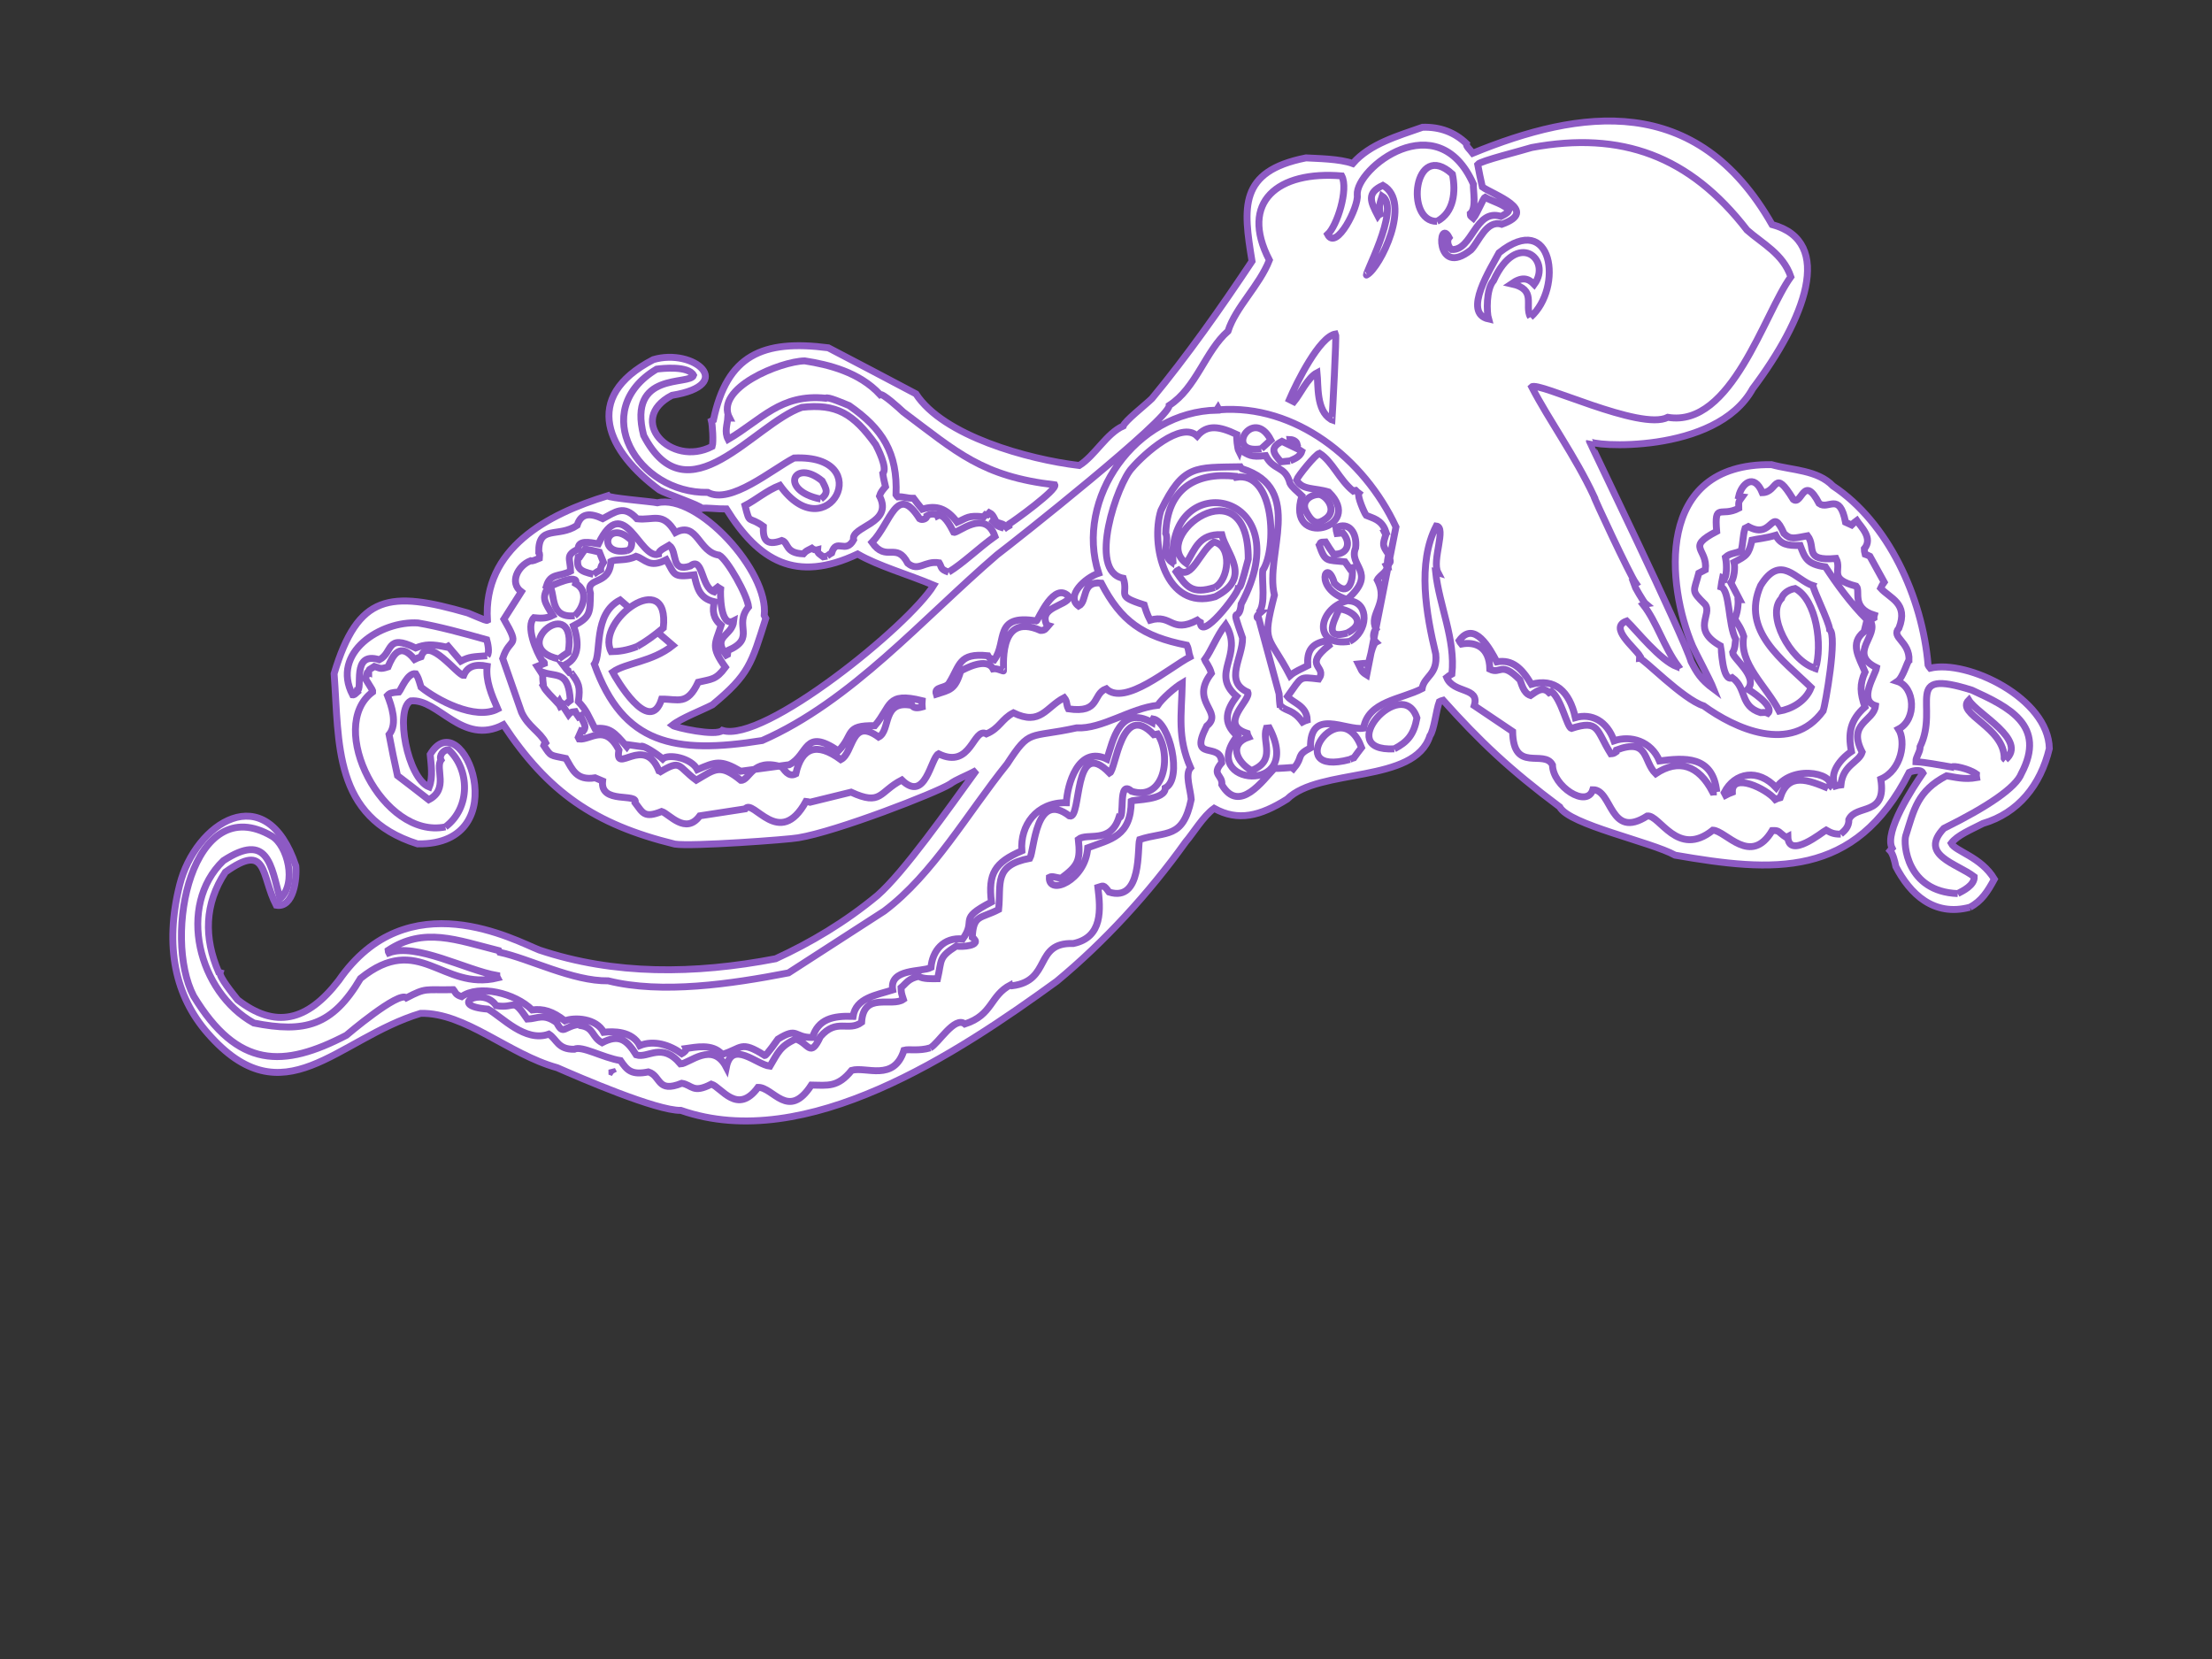 <?xml version="1.0"?><svg width="640" height="480" xmlns="http://www.w3.org/2000/svg">
 <rect width="100%" height="100%" fill="#333333" stroke="none"/>
 <title>purple ocotopus</title>
 <g>
  <title>Layer 1</title>
  <g id="Layer_1">
   <path stroke-width="2" stroke="#8d5ac4" fill="#ffffff" fill-rule="evenodd" id="path7" d="m569.938,262.499c-10.473,2.792 -17.317,-3.888 -21.404,-11.762c-0.365,-1.857 -0.921,-3.855 -1.699,-4.656c0.141,-0.193 0.376,-0.436 0.611,-0.678c-2.414,-4.648 6.036,-17.59 8.934,-21.745c-0.739,-1.423 -3.684,-0.375 -3.97,-0.224c-15.675,31.024 -39.559,28.865 -67.741,23.998c-6.944,-3.861 -30.729,-8.843 -33.392,-13.963c-14.557,-10.864 -23.145,-19.047 -33.748,-30.88c-0.43,0.102 -0.809,0.3 -1.095,0.449c-0.917,2.403 -1.496,8.243 -2.713,9.84c-4.42,13.978 -31.979,9.149 -41.303,18.328c-7.811,4.901 -14.188,6.531 -21.134,2.671c-3.167,2.249 -6.099,7.266 -8.213,9.688c-10.667,14.938 -23.593,28.998 -37.324,40.35c-28.598,20.762 -72.548,49.983 -108.737,37.354c-7.024,0.155 -29.259,-9.489 -35.805,-12.349c-14.066,-3.892 -26.493,-15.984 -39.489,-15.731c-24.359,7.357 -39.59,30.942 -61.621,5.758c-9.31,-10.642 -12.603,-25.065 -8.101,-42.943c4.497,-17.879 24.965,-31.333 33.592,-5.465c0.341,3.676 -0.624,12.244 -5.657,11.368c-4.482,-8.63 -2.34,-18.415 -14.727,-9.57c-6.07,9.176 -6.252,19.025 -1.941,28.949c0.146,0.044 0.288,0.094 0.436,0.137c-0.367,1.152 3.68,6.155 5.044,7.857c10.885,8.435 20.127,6.283 29.263,-5.572c19.931,-28.938 51.243,-11.471 58.033,-8.836c21.718,7.262 44.853,7.044 68.394,2.52c10.111,-4.65 20.087,-10.56 29.432,-18.302c7.677,-6.701 20.499,-24.984 28.641,-36.202c-3.111,1.715 -5.743,2.554 -7.617,3.958c-3.97,2.515 -32.781,13.737 -43.951,15.554c-2.662,0.515 -30.911,2.593 -35.703,1.82c-23.32,-5.707 -36.702,-15.084 -49.578,-34.531c-11.949,6.212 -18.809,-7.688 -26.829,-6.894c-4.645,2.413 -0.989,22.434 5.36,24.916c1.15,-2.888 0.517,-6.652 0.284,-9.42c9.316,-15.683 25.6,26.321 -3.661,25.868c-24.499,-7.743 -22.634,-29.188 -24.142,-49.239c6.909,-23.102 16.167,-24.058 38.685,-17.572c5.388,2.258 5.388,2.258 5.674,2.109c-1.28,-20.771 17.304,-30.667 34.762,-36.006c0.346,0.664 12.791,1.664 14.419,2.022c11.574,-2.762 32.335,19.811 30.91,32.594c0.147,0.286 0.296,0.57 0.443,0.855c-4.145,13.113 -4.815,16.231 -15.433,25c-2.939,1.53 -9.069,3.869 -11.618,5.915c0.821,0.659 12.668,3.294 14.506,1.496c11.961,3.781 53.972,-30.331 61.152,-42.012c-7.411,-3.135 -16.004,-5.536 -22.033,-9.026c-17.89,8.452 -28.602,1.978 -37.965,-13.032c-2.627,0.043 -5.887,-0.434 -7.075,-0.176c-0.445,-0.853 -10.538,-4.282 -12.275,-5.305c-14.845,-10.958 -22.93,-26.748 -1.781,-37.734c11.706,-3.435 24.252,7.27 5.371,10.336c-13.372,6.946 -0.39,21.038 11.655,14.778c0.41,-1.296 0.042,-6.405 -0.209,-7.357c0.188,-0.097 0.379,-0.196 0.568,-0.295c3.916,-18.656 14.12,-23.355 33.231,-20.879c8.432,4.409 16.864,8.818 25.349,13.324c7.883,12.163 32.371,18.951 47.261,20.726c4.546,-2.843 7.84,-9.252 12.73,-11.432c0.453,-1.441 6.45,-6.123 8.287,-7.92c9.995,-12.059 20.051,-26.314 28.971,-39.742c-2.535,-15.542 -3.937,-26.018 15.6,-29.905c3.11,0.19 9.724,0.229 13.548,1.633c4.979,-5.717 12.977,-7.948 20.201,-10.499c5.044,-0.131 9.227,1.429 12.691,4.729c-0.227,0.719 1.032,1.751 1.814,2.792c30.972,-12.689 64.691,-17.866 86.6,20.636c18.297,4.946 9.439,27.479 -5.596,47.468c-10.659,19.302 -47.352,16.739 -47.254,15.163c-0.045,0.143 27.313,56.504 29.438,63.832c1.674,3.225 2.803,5.167 6.526,7.929c-1.077,-2.739 -5.388,-10.744 -6.121,-12.473c-7.368,-17.354 -11.207,-52.871 22.846,-52.459c5.905,1.659 13.269,1.493 17.781,6.175c15.938,10.506 25.885,32.195 27.526,51.816c0.146,0.287 0.296,0.571 0.586,0.9c10.716,-2.559 34.267,8.691 34.494,23.267c-2.56,10.604 -8.983,18.637 -19.214,21.666c-3.413,1.773 -7.404,3.364 -9.185,5.736c1.232,2.368 8.667,3.927 12.494,10.369c-1.903,3.516 -3.675,6.362 -7.089,8.137"/>
   <path stroke-width="2" stroke="#8d5ac4" fill="#ffffff" fill-rule="evenodd" id="path9" d="m566.435,258.54c-14.894,-0.56 -15.728,-14.468 -15.061,-16.665c2.413,-7.637 3.366,-13.03 11.805,-17.414c2.493,0.391 5.182,1.161 8.71,0.533c-0.053,-0.335 -0.106,-0.67 -0.065,-1.051c-2.127,-1.544 -6.875,-2.569 -7.057,-1.993c-3.835,-0.658 -7.719,-1.41 -10.446,-1.558c-0.021,-1.434 1.297,-2.839 1.224,-4.368c5.697,-11.753 -5.47,-22.811 14.996,-16.342c10.59,4.853 21.652,10.184 14.316,24.115c-1.553,4.046 -9.707,9.587 -22.442,15.877c-7.289,7.762 3.619,10.061 8.794,13.995c0.088,2.484 -3.256,4.078 -4.774,4.871"/>
   <path stroke-width="2" stroke="#8d5ac4" fill="#ffffff" fill-rule="evenodd" id="path11" d="m580.271,219.799c-0.195,-0.146 -0.343,-0.188 -0.389,-0.284c0.191,-9.132 -14.21,-12.971 -10.253,-16.953c2.501,4.122 17.196,11.539 10.642,17.237"/>
   <path stroke-width="2" stroke="#8d5ac4" fill="#ffffff" fill-rule="evenodd" id="path13" d="m532.565,241.331c-2.245,0.083 -3.213,-0.619 -4.225,-1.176c-0.854,0.443 -10.906,8.678 -11.062,1.891l-0.475,0.249c-2.363,-1.54 -1.8,-2.077 -4.046,-1.992c-6.24,10.469 -13.333,0.064 -17.162,-0.114c-10.293,8.236 -15.366,-4.542 -18.992,-4.103c-10.988,7.055 -10.023,-7.684 -15.75,-7.595c-1.729,5.475 -11.579,-0.967 -11.677,-7.18c-2.422,-4.658 -11.338,2.531 -11.528,-9.666l-11.108,-7.476c1.729,-5.478 -5.981,-3.397 -7.968,-8.147c0.424,-0.341 0.946,-0.729 1.514,-1.025c1.087,-9.959 -3.703,-19.876 -4.713,-29.469c0.146,0.045 0.384,0.043 0.67,0.134c-1.822,-3.509 2.568,-13.14 -0.495,-13.473c-5.566,10.843 -2.902,25.475 -0.14,37.048c0.62,6.062 -3.345,6.312 -3.956,10.004c-6.011,3.125 -15.636,3.607 -16.934,11.449c-5.103,0.841 -15.583,-6.115 -15.35,5.687c-4.269,2.216 -2.065,2.518 -4.645,5.665c-0.051,-0.094 -5.298,0.464 -5.78,0.233c-3.295,3.397 -10.164,13.353 -15.223,4.78c0.29,-2.922 -3.15,-2.821 -0.05,-6.356c-0.104,-6.478 -9.831,0.133 -4.326,-10.642c5.099,-4.093 -5.174,-6.946 1.34,-15.27c-0.556,-1.998 -1.575,-3.034 -1.925,-3.938c1.92,-2.563 3.571,-7.032 6.056,-10.132c5.398,8.999 -4.656,13.983 3.19,20.745c-2.901,3.917 -4.277,7.524 0.179,11.469c-11.486,14.278 19.536,17.43 9.286,-2.295c-0.335,0.051 -0.668,0.105 -0.905,0.111c-1.278,4.033 3.012,9.271 -4.256,12.207c-4.438,-2.513 -6.572,-7.787 -0.819,-9.69c-0.198,-0.378 -0.395,-0.759 -0.449,-1.094c-8.503,-2.686 1.189,-9.528 0.198,-11.904c-7.026,-3.092 -1.402,-10.113 -1.536,-15.702c-3.801,-10.792 -1.014,-3.57 -0.391,-9.795c17.555,-32.968 -21.459,-39.671 -19.741,-12.261c-0.094,0.048 -0.189,0.099 -0.234,0.241c-3.267,-2.372 -0.807,-6.418 -1.854,-8.432c0.423,-12.624 8.328,-17.815 20.201,-16.52c0.051,0.097 0.098,0.19 0.146,0.284c11.207,-1.847 11.889,20.562 7.735,26.934c-0.386,2.971 1.018,10.071 -1.293,12.353c0.096,-0.048 0.241,-0.001 0.48,-0.005c-0.329,0.292 -1.508,1.265 -0.358,1.631l5.885,21.751c0.069,1.291 0.136,2.581 0.35,3.916c0.043,-0.143 0.09,-0.288 0.184,-0.337c1.794,1.596 3.455,0.854 6.239,4.587c0.378,-0.197 0.853,-0.444 1.376,-0.595c-0.113,-4.157 -4.285,-5.002 -5.699,-6.796c4.317,-5.944 3.137,-5.71 9.05,-5.061c2.57,-3.866 -4.833,-3.511 2.911,-9.703c-0.247,-0.475 -0.494,-0.949 -0.597,-1.378c-4.526,0.789 -5.784,3.008 -5.528,7.209c-1.991,1.033 -3.797,1.732 -5.116,2.901c-6.358,-12.234 -8.265,-8.717 -4.521,-23.305c-2.909,-11.857 8.938,-30.779 -9.363,-36.567c-0.245,-0.234 -0.438,-0.375 -0.535,-0.561c-12.999,0.249 -16.503,-0.702 -22.939,12.64c-3.099,9.798 1.316,29.184 15.732,24.944c10.811,-5.616 3.298,-12.191 1.87,-17.954c-6.504,-0.231 -7.679,3.993 -10.241,8.334c-10.828,-7.862 18.043,-29.247 17.905,-1.235c-1.941,7.391 -2.31,8.305 -2.88,8.361c-0.351,2.11 -10.85,15.514 -10.985,9.92c-0.337,-0.184 -0.676,-0.371 -0.917,-0.606c-7.585,3.943 -7.246,-1.894 -13.624,-0.025c-0.886,-1.708 -1.39,-3.375 -1.693,-4.42c-8.502,-2.687 -4.44,-2.75 -6.044,-7.698c-10.575,-1.908 -1.647,-27.638 2.521,-31.915c3.464,-4.05 14.212,-13.712 18.847,-9.24c2.866,-3.374 6.338,-2.87 11.441,-0.46c-0.074,0.945 0.149,3.992 0.653,4.96c0.043,-0.146 0.09,-0.288 0.229,-0.482c2.846,1.533 3.048,2.15 7.483,1.65c2.364,4.553 5.634,2.735 7.058,8.017c0.639,1.233 1.942,2.121 3.448,3.628c-4.876,15.418 18.452,9.322 7.727,-1.125c-4.037,-1.274 -7.703,-0.453 -9.281,-3.49c0.321,-1.007 5.374,-7.318 6.613,-7.721c3.662,2.251 5.789,7.713 9.737,10.91c0.19,-0.1 0.428,-0.102 0.763,-0.158c0.243,0.234 0.533,0.566 0.922,0.848c-0.568,0.783 1.596,5.735 2.105,6.374c1.878,0.832 4.464,1.172 5.666,4.643c-0.237,0.001 -0.333,0.054 -0.43,0.101c0.099,0.191 0.247,0.475 0.489,0.71c-1.021,3.223 -1.05,3.164 0.76,5.868c-0.216,1.438 -0.494,2.062 -0.286,3.16c-0.142,-0.047 -0.286,-0.092 -0.383,-0.043c0.888,1.708 -1.915,2.803 -2.609,4.247c3.548,6.828 -2.62,9.793 -0.353,14.154c-0.926,0.956 -1.023,2.918 -0.036,3.872c-1.044,0.544 -1.835,5.047 -2.152,6.057c-1.049,0.066 -2.006,0.078 -2.913,0.189c0.887,1.7 0.692,2.168 2.395,3.213l8.463,-42.82c-9.25,-19.883 -29.187,-35.539 -51.103,-33.905c-0.241,-0.234 -0.34,-0.425 -0.439,-0.615c-0.139,0.192 -0.233,0.482 -0.228,0.722c-23.512,0.414 -41.284,25.545 -34.256,47.187c-3.803,1.251 -9.695,6.604 -5.778,9.503c2.675,-1.388 0.626,-7.295 6.538,-6.648c5.717,11.001 11.858,15.398 24.755,17.97c0.593,1.137 0.477,2.088 0.914,3.38c-5.88,3.055 -18.897,14.394 -24.236,9.219c-4.134,1.546 -1.562,7.195 -10.951,5.811c-0.653,-1.255 -0.237,-2.035 -1.198,-3.231c-5.311,2.76 -6.803,8.232 -14.704,4.389c-3.412,1.773 -3.945,4.458 -7.79,6.093c-3.901,-2.148 -4.305,10.407 -13.87,5.762c-2.263,1.179 -3.739,14.32 -10.636,7.576c-6.638,3.448 -5.807,7.593 -14.665,3.524l-11.859,2.91c-0.432,-0.138 -0.815,-0.179 -1.198,-0.222c-7.718,14.008 -15.257,-1.031 -17.558,2.139l-13.162,2.023c-4.073,5.607 -8.851,-0.58 -11.014,-1.265c-5.084,2.037 -5.443,0.422 -7.685,-2.507c0.956,-3.03 -10.174,0.586 -9.421,-6.31l-2.164,-0.921c-5.437,0.898 -6.589,-2.48 -8.454,-5.605c-4.748,-1.025 -4.213,-0.46 -6.415,-3.77c0.09,-0.29 0.326,-0.531 0.561,-0.774c-1.625,-3.129 -5.094,-4.703 -6.974,-8.783l-5.453,-15.594c2.051,-6.485 5.313,-2.758 0.351,-11.382l5.038,-7.917c-3.53,-2.621 -1.027,-7.539 2.681,-8.981c0.576,0.182 1.429,-0.261 2.521,-0.708c0.037,-0.621 0.217,-1.437 -0.168,-1.717c-0.128,-8.124 5.575,-4.103 11.11,-7.818c1.138,-3.607 3.766,-3.646 7.426,-1.937c3.7,-1.923 6.057,-4.108 9.896,0.041c4.979,0.541 7.444,-2.183 11.124,3.974c6.448,-3.351 6.57,5.738 12.653,6.554c2.313,1.206 8.162,11.534 8.5,14.971c-4.501,5.472 2.39,8.997 -5.967,12.616c-0.042,0.384 -0.084,0.767 -0.125,1.148c-0.188,0.102 -0.285,0.149 -0.381,0.198c-4.202,-5.698 1.71,-5.366 2.208,-9.938c-4.077,2.119 -3.908,-8.448 -3.822,-9.215c-0.529,-0.325 -1.061,-0.653 -1.498,-1.027c0.296,0.568 0.024,1.433 -0.353,1.868c-3.884,-1.228 -3.188,-10.475 -6.905,-7.491c-5.849,1.955 -3.552,-4.056 -6.117,-5.976c-0.936,0.59 -3.133,1.441 -3.113,2.58c-5.425,1.615 -10.006,-18.284 -17.369,-3.016c-2.636,-0.439 -5.898,-1.152 -5.857,1.476c-3.795,1.97 -2.254,2.615 -2.194,6.44c-3.225,1.673 -5.779,0.473 -6.959,4.217c0.143,0.045 0.335,0.187 0.527,0.327c-2.097,3.378 -0.934,4.46 1.278,8.248c-2.088,1.086 -4.052,0.78 -5.44,0.661c-2.447,2.473 0.58,9.693 2.492,12.675c0.096,-0.05 0.527,0.088 0.535,0.565l-2.09,0.844l9.062,13.963c0.375,-0.439 0.56,-0.774 1.942,-0.894c0.247,0.477 0.543,1.043 0.935,1.564c0.189,-0.098 0.378,-0.197 0.663,-0.345c0.371,1.555 1.99,2.836 0.739,4.432c-0.239,0.007 -0.478,0.009 -0.622,-0.034c-0.276,0.623 -0.554,1.25 -0.833,1.874c0.049,0.096 0.148,0.284 0.247,0.474c3.304,0.331 7.481,-4.609 11.52,3.168c-1.412,7.478 7.338,-4.654 11.569,6.034c0.142,0.043 0.286,0.091 0.48,0.228c6.062,-3.629 4.853,-1.555 10.314,2.472c5.451,-3.193 6.856,-4.887 12.906,0.037c2.587,0.104 3.198,-6.598 11.844,-3.863c0.681,0.61 1.865,3.125 4.046,1.992c1.698,-7.629 6.023,-9.271 13.034,-4.125c3.738,-1.941 2.917,-12.348 10.939,-6.525c3.606,-1.876 0.834,-10.912 9.705,-9.138c0.394,0.757 1.399,0.839 2.874,0.432c-0.056,-0.572 -0.017,-1.195 0.024,-1.816c-10.512,-2.607 -8.824,1.573 -13.705,7.24c-8.894,-0.195 -5.889,2.579 -10.545,7.286c-10.051,-6.821 -8.588,1.09 -14.184,3.996l-14.073,1.896c-5.883,-3.446 -7.304,-2.708 -12.529,-0.477c-1.775,-3.413 -8.437,-4.646 -10.04,-3.093c-1.598,-1.455 -6.089,-4.302 -6.315,-3.58l-3.643,-0.52l-0.419,0.581c-3.75,-4.435 -4.964,-5.609 -9.26,-5.305c-2.021,-3.889 -2.28,-5.08 -4.761,-7.764c0.578,-4.353 0.224,-5.202 -2.232,-8.476c0.045,-0.143 0.09,-0.288 0.184,-0.337c-0.333,0.053 -0.523,0.151 -0.713,0.249c-0.533,-0.565 -0.973,-1.179 -1.365,-1.698c0.146,0.045 0.289,0.093 0.529,0.086c-0.006,-0.236 -0.008,-0.476 0.037,-0.621c4.08,-2.118 3.571,-7.034 2.167,-11.122c4.933,-2.564 4.772,-3.803 4.875,-9.396c-1.562,-5.092 5.517,-1.904 5.93,-9.221c1.609,-0.841 4.441,-0.025 7.287,-1.502c2.739,0.866 3.801,3.563 8.734,1c2.505,4.358 1.851,5.182 8.052,4.368c0.869,3.523 1.349,6.768 5.859,7.795c-0.583,2.591 -0.455,4.694 1.97,6.807c-1.733,5.476 -3.129,6.082 1.22,12.131c-2.761,3.723 -4.009,3.408 -7.866,4.329c-3.193,6.837 -5.807,4.823 -10.584,4.897c-3.46,10.953 -13.387,-6.293 -14.172,-7.811c3.876,-2.737 11.377,-2.901 17.421,-7.727l-15.262,-13.142c-7.966,4.138 -5.21,15.471 -7.455,18.563c8.296,23.152 23.111,26.173 48.574,22.093c25.875,-11.395 46.297,-35.134 67.947,-53.731c5.103,-3.857 49.915,-39.304 49.805,-43.221c7.857,-5.047 10.459,-15.794 17.015,-21.49c2.188,-6.918 9.071,-13.141 11.967,-20.55c-8.755,-16.844 2.447,-25.917 20.94,-24.365c2.02,3.888 -1.374,14.5 -4.085,16.933c2.532,4.88 9.082,-8.118 8.571,-11.439c-0.525,-7.644 23.294,-26.434 33.597,-3.125c-0.113,1.865 0.971,6.963 -0.87,8.522c0.063,0.81 -0.188,0.471 0.879,1.363c1.013,-1.25 2.854,-5.815 3.361,-6.078c1.865,1.102 6.008,2.182 6.884,3.872c-0.226,0.719 -2.173,1.611 -2.269,1.66c-7.493,-2.368 -8.208,9.931 -14.284,9.593c-1,-0.698 -1.512,-2.541 -0.724,-3.478c-3.154,-6.071 -4.172,11.932 6.312,3.596c2.282,-2.303 4.458,-8.83 8.924,-7.419c11.171,-3.997 -2.522,-8.567 -5.617,-10.812c-0.512,-2.142 -0.927,-4.333 -1.345,-6.527c0.799,-1.018 12.653,-3.925 15.652,-4.882c25.927,-4.8 45.685,2.398 62.272,23.887c4.458,3.947 10.432,6.864 12.682,13.521c-7.673,10.493 -17.144,43.718 -35.596,40.658c-7.872,4.091 -37.641,-10.554 -39.381,-8.803c5.124,9.864 12.547,19.978 17.985,31.604c-0.188,0.098 10.394,22.782 12.153,25.24c-0.095,0.05 -0.142,0.194 -0.187,0.339c-0.144,-0.045 -0.288,-0.092 -0.434,-0.137c0.155,0.524 2.854,5.262 3.486,5.775c-0.333,0.056 -0.574,0.059 -0.763,0.159c3.948,5.051 5.972,12.191 10.075,17.765c-0.097,0.051 -0.192,0.102 -0.235,0.243c-4.954,-1.88 -11.683,-10.428 -14.594,-13.251c-5.329,1.868 2.296,7.629 3.839,10.169c-0.14,0.193 -0.187,0.339 -0.185,0.576c1.004,-0.157 12.568,11.9 18.619,13.81c8.896,6.458 25.315,14.186 34.583,1.423c0.549,-1.49 4.202,-21.814 1.88,-23.499c-0.237,-2.415 -5.03,-11.923 -4.788,-12.69c-5.042,-1.592 -9.371,-9.459 -15.201,-0.049c-5.816,13.139 6.555,21.648 14.609,29.503c-1.608,4.09 -5.781,6.258 -9.215,6.838c-3.792,-7.305 -11.733,-13.776 -10.28,-21.637c-0.804,-2.473 -1.678,-3.464 -2.609,-5.028c0.784,-1.732 1.082,-4.174 0.964,-5.56c0.095,-0.049 0.239,-0.004 0.478,-0.008c-0.887,-1.706 -1.724,-3.317 -2.563,-4.931c0.938,-1.209 1.318,-4.417 0.915,-5.895c3.603,-1.87 4.266,-2.215 5.204,-6.438c1.287,-0.306 4.055,-0.539 6.862,-1.396c1.382,2.658 3.394,3.055 7.073,2.948c1.345,3.518 1.852,5.419 7.314,6.195c3.035,4.686 7.335,10.642 12.044,15.302l-0.857,3.454c-4.246,3.414 -1.512,7.29 0.28,11.66c-1.616,3.611 -1.437,6.044 -0.035,10.134c-4.289,3.795 -4.948,7.628 -3.906,12.871c-3.222,2.155 -6.596,6.317 -4.675,10.014c0.525,-0.151 1.046,-0.302 1.62,-0.359c0.576,-5.842 5.204,-6.438 6.164,-9.464c-4.389,-8.44 3.349,-8.848 3.852,-13.443c-5.042,-1.596 -0.043,-8.892 0.307,-11.001c-8.524,-4.117 0.999,-9.43 -1.885,-13.592c0.33,-0.292 0.661,-0.584 1.131,-0.831c-0.002,-0.237 -0.003,-0.479 0.087,-0.765c-6.774,-2.141 -3.886,-7.014 -5.197,-8.379c-8.352,-2.166 -4.039,-4.527 -5.862,-8.035c-9.545,0.868 -5.643,-3.21 -8.229,-6.564c-3.86,0.683 -4.902,1.223 -6.844,-0.657c-3.72,-8.547 -3.027,2.052 -10.307,-1.992c-0.38,0.198 -0.664,0.345 -0.95,0.492c-0.638,2.017 -0.556,4.264 -1.095,6.469c-1.849,0.961 -3.102,0.598 -4.559,1.891c0.258,1.19 0.548,4.531 -0.236,6.264l-0.628,-0.277c-0.178,0.815 -0.305,1.726 -0.437,2.635c2.596,0.821 2.034,10.867 4.253,15.133c-0.221,1.2 -0.058,2.441 -0.898,3.839c0.026,1.674 7.472,6.96 4.419,10.591c0,0 7.917,4.799 5.799,6.987c-0.625,-0.278 -0.625,-0.278 -2.154,-0.206c-6.052,-1.916 -3.886,-7.017 -8.142,-10.105c-2.938,1.528 -3.195,-8.938 -3.294,-9.128c-8.775,-4.833 -2.341,-9.14 -4.588,-12.069c-4.224,-4.187 -3.257,-3.485 -1.815,-9.053c0.57,-0.297 1.235,-0.64 1.899,-0.985c0.714,-6.273 -5.836,-6.363 3.267,-11.092c-0.705,-8.549 1.183,-3.986 6.397,-6.697c-0.027,-1.91 -0.171,-1.717 0.952,-3.264c-0.383,-0.042 -0.671,-0.133 -0.959,-0.224c0.805,-3.552 4.389,-6.855 6.821,-1.015c4.633,-0.118 3.229,-7.46 8.97,1.962c2.514,1.829 2.938,-7.548 7.475,1.178c2.706,1.964 5.872,-3.537 7.637,5.424c0.48,0.23 1.107,0.507 1.734,0.784c0.469,-0.483 0.989,-0.878 1.508,-1.266c1.128,1.703 4.81,5.087 2.183,8.142c0.008,0.474 0.062,1.046 0.216,1.572c0.434,0.138 0.915,0.368 1.396,0.6l4.133,7.487c-0.424,0.581 -0.747,1.112 -1.025,1.737c2.628,2.971 8.146,4.319 5.296,11.581c-2.447,2.718 3.163,3.774 2.914,9.325c-0.472,0.245 -1.736,4.997 -3.347,6.073c5.043,1.594 5.717,11.001 0.311,13.812c2.247,3.515 0.905,11.87 -5.129,14.464c1.796,10.871 -7.105,7.185 -9.234,11.665c0.084,2.246 -1.378,3.37 -2.369,4.243"/>
   <path stroke-width="2" stroke="#8d5ac4" fill="#ffffff" fill-rule="evenodd" id="path15" d="m528.917,228.053c-5.678,-2.348 -11.498,-4.745 -13.869,2.749c-0.521,0.15 -1.044,0.304 -1.422,0.5c-2.585,-3.114 -12.554,-7.931 -12.414,-2.1c-0.715,0.251 -1.379,0.595 -1.947,0.89c-0.147,-0.284 -0.296,-0.57 -0.395,-0.759c3.062,-5.927 9.832,-7.036 15.035,-1.431c5.335,-7.345 18.541,-3.489 15.012,0.151"/>
   <path stroke-width="2" stroke="#8d5ac4" fill="#ffffff" fill-rule="evenodd" id="path17" d="m496.715,229.129c-0.477,0.007 -0.861,-0.037 -1.196,0.017c-4.038,-7.776 -9.852,-9.693 -16.476,-5.288c-3.689,-3.623 -1.929,-10.438 -11.387,-6.848c-0.047,0.143 -0.092,0.288 -0.09,0.525c-0.708,0.488 -0.708,0.488 -1.52,0.551c-4.267,-6.817 -3.261,-9.989 -11.395,-7.328c-1.298,-0.41 -2.907,-8.607 -5.807,-10.713c-0.284,0.149 -0.475,0.245 -0.665,0.344c-2.037,-2.071 -4.156,0.114 -5.341,0.851c-2.16,-0.685 -2.639,-3.69 -3.082,-4.542c-5.534,-5.554 -5.472,-1.493 -8.698,-3.07c-0.1,-6.45 -4.189,-8.06 -8.24,-7.279c-0.292,-0.33 -0.488,-0.709 -0.637,-0.994c4.352,-5.996 8.928,2.348 10.898,6.14c4.528,-0.786 7.249,1.892 9.996,6.489c6.758,-1.828 11.023,1.978 12.722,9.647c4.709,-1.362 9.193,1.004 11.193,6.71c4.801,-1.652 10.757,0.071 13.14,5.815c7.016,-0.871 15.462,-1.767 16.585,8.973"/>
   <path stroke-width="2" stroke="#8d5ac4" fill="#ffffff" fill-rule="evenodd" id="path19" d="m524.931,193.268c-6.915,-2.186 -14.054,-15.458 -9.491,-20.118c0.412,-1.296 1.828,-2.516 3.925,-2.883c6.264,3.251 8.001,16.559 5.906,23.189c-0.146,-0.047 -0.287,-0.092 -0.34,-0.188"/>
   <path stroke-width="2" stroke="#8d5ac4" fill="#ffffff" fill-rule="evenodd" id="path21" d="m269.143,303.176c-3.329,1.008 -6.113,0.284 -7.589,0.69c-2.915,9.224 -10.969,4.617 -15.155,5.828c-4.037,4.986 -6.912,4.316 -11.647,4.245c-6.674,10.334 -11.034,0.554 -15.43,0.668c-5.99,8.174 -10.608,-0.022 -13.494,-0.934c-5.406,2.807 -5.541,0.229 -8.56,-0.248c-7.268,2.931 -5.911,-2.109 -9.657,-3.294c-4.91,0.986 -6.127,-0.432 -8.083,-3.266c-5.127,-0.832 -11.205,-4.415 -13.387,-3.283c-4.78,0.075 -4.966,-2.838 -7.334,-4.379c-6.893,2.497 -13.557,-4.997 -17.607,-7.23c-12.153,-0.911 -1.443,-6.717 2.376,-0.992c5.894,0.912 4.498,-2.701 8.998,3.875c2.964,-0.096 4.609,-1.793 8.477,1.016c2.069,3.982 2.022,0.875 6.987,0.464c-0.047,0.143 -0.092,0.29 -0.043,0.384c3.93,0.608 3.159,3.296 6.197,4.969c4.739,-2.463 7.007,-1.111 9.9,3.528c3.458,1.092 7.398,-3.845 12.804,2.619c2.484,-0.084 9.262,-6.74 13.255,0.941c1.597,-8.056 8.786,-0.71 12.614,-0.293c2.192,-3.665 2.873,-5.827 7.478,-7.858c3.749,1.184 4.153,5.672 7.111,-0.687c4.743,-5.472 8.107,-1.319 11.934,-4.153c0.53,-8.943 8.729,-4.293 12.087,-6.64c-0.602,-1.854 -0.602,-1.854 -0.675,-3.382c1.509,-1.269 2.11,-2.662 5.16,-3.283c1.146,0.833 3.986,0.703 5.412,0.682c1.255,-5.471 0.194,-6.123 5.446,-9.455c1.152,0.362 7.934,-0.028 4.598,-2.51c0.279,-6.647 2.404,-5.342 7.618,-8.054c0.792,-7.517 -1.586,-12.785 9.044,-14.813c1.3,-2.364 1.6,-19.864 11.473,-12.227c3.601,1.14 0.923,-23.483 11.613,-12.417c1.8,-0.936 3.351,-21.13 12.779,-11.099c0.333,-0.051 0.668,-0.104 1.094,-0.206c4.213,6.484 1.835,19.521 -7.532,16.561c-4.191,-3.776 -1.751,8.164 -3.656,7.563c-2.461,7.779 -9.207,4.299 -11.755,6.346c0.715,6.25 -0.215,7.701 -4.989,11.264c-1.82,-0.257 -2.545,-0.726 -3.397,-0.284c-0.299,5.456 10.482,0.937 11.1,-8.534c6.654,-2.494 12.522,-3.256 12.601,-13.533c0.853,-0.445 9.891,-0.202 9.836,-3.786c5.12,-2.66 1.23,-19.187 -3.514,-19.974c-0.187,0.337 -0.278,0.626 -0.317,1.01c-9.309,-5.162 -11.344,5.292 -13.03,10.62c-8.38,-4.074 -11.499,7.544 -11.755,12.614c-8.654,-0.2 -13.424,6.614 -12.88,13.918c-7.881,3.373 -9.789,6.651 -8.801,14.811c-10.055,5.224 -4.083,4.894 -8.295,10.693c-5.603,-0.58 -8.789,3.483 -9.194,8.269c-2.653,1.379 -12.089,0.142 -11.083,6.483c-4.755,1.51 -10.624,2.268 -11.452,7.635c-5.879,-0.196 -10.069,0.776 -11.757,6.113c-5.495,0.084 -4.063,-3.189 -9.982,0.488c-0.139,0.191 -3.321,4.736 -3.797,4.744c-7.191,-4.574 -6.58,-2.002 -12.338,-0.335c-2.774,-3.255 -7.918,-2.029 -10.399,-1.702c0.245,0.475 -0.982,1.354 -1.268,1.502c-3.549,-2.578 -8.132,-4.003 -12.177,-2.346c-2.217,-4.268 -7.715,-4.179 -10.432,-3.852c-2.119,-4.078 -8.435,-4.409 -11.237,-3.315c-3.484,-2.767 -6.317,-3.582 -9.468,-3.148c-4.95,-4.896 -15.409,-7.409 -20.42,-3.845c-1.873,-0.59 -1.79,-1.357 -2.372,-2.018c-8.459,0.181 -7.711,-0.69 -13.587,2.364c-2.186,-2.117 -17.375,10.832 -17.375,10.832c-18.252,9.487 -31.413,9.701 -44.202,-11.355c-9.017,-17.354 -0.432,-59.869 22.704,-46.242c4.403,2.596 7.334,13.652 2.29,18.082c-2.589,-9.617 -3.409,-19.427 -16.378,-11.003c-13.563,13.068 -7.244,38.089 8.809,46.968c14.771,2.928 22.718,0.844 30.873,-12.906c16.992,-13.652 23.622,3.741 39.67,-0.141c-0.148,-0.284 -0.247,-0.473 -0.249,-0.711c-8.869,-1.535 -23.381,-9.532 -31.221,-6.543c-0.147,-0.284 -0.245,-0.474 -0.249,-0.713c10.41,-6.853 19.738,-3.031 32.074,0.074c0.049,0.096 0.147,0.284 0.247,0.474c8.679,1.875 21.115,8.42 31.39,8.261c15.497,3.867 35.527,0.929 52.161,-2.297l27.684,-17.875c14.127,-10.594 24.222,-28.483 35.572,-42.571c6.768,-10.381 6.053,-7.359 20.104,-10.445c7.32,0.412 15.589,-5.694 23.463,-6.533c1.296,-1.979 5.088,-5.266 7.116,-6.468c-0.232,9.516 -1.474,15.702 2.391,24.534c-1.692,1.841 0.002,6.26 0.191,9.173c-2.401,11.604 -7.314,9.102 -14.925,11.608c-0.728,2.307 0.81,18.249 -8.847,15.195c-1.708,-2.364 -1.652,-1.792 -3.22,-1.337c0.752,6.221 1.512,14.406 -7.111,16.219c-11.524,-0.393 -6.188,10.804 -17.735,12.227c-0.191,-0.14 -0.339,-0.185 -0.386,-0.28c-6.07,3.152 -5.124,8.683 -13.257,11.341c-2.973,-2.432 -7.672,5.674 -10.031,6.9"/>
   <path stroke-width="2" stroke="#8d5ac4" fill="#ffffff" fill-rule="evenodd" id="path23" d="m403.407,216.67c-18.051,0.95 2.337,-21.691 6.552,-8.946c-0.882,4.795 -2.665,6.925 -6.552,8.946"/>
   <path stroke-width="2" stroke="#8d5ac4" fill="#ffffff" fill-rule="evenodd" id="path25" d="m390.547,219.739c-20.088,5.379 -2.797,-19.984 3.39,-3.449c-0.797,1.018 -1.5,1.984 -2.201,2.952c-0.429,0.101 -0.808,0.299 -1.189,0.497"/>
   <path stroke-width="2" stroke="#8d5ac4" fill="#ffffff" fill-rule="evenodd" id="path27" d="m177.577,310.527c-0.194,-0.141 -0.387,-0.279 -0.529,-0.325c-0.004,-0.243 -0.007,-0.478 -0.011,-0.719c0.148,0.287 0.344,0.666 0.54,1.044"/>
   <path stroke-width="2" stroke="#8d5ac4" fill="#ffffff" fill-rule="evenodd" id="path29" d="m390.495,185.563c-10.681,1.696 -9.274,-9.273 -0.899,-11.699c-0.099,-0.189 -0.051,-0.333 -0.006,-0.476c-9.658,-3.053 -5.79,-12.53 -3.516,-4.68c4.032,4.288 5.633,-0.517 5.141,-4.477c-0.334,0.054 -0.523,0.149 -0.714,0.25c-0.488,-0.708 -0.928,-1.324 -1.366,-1.939c-5.364,-0.584 -5.688,0.185 -7.436,-4.805c0.513,-0.632 -0.11,-0.908 1.8,-0.94c0.736,1.187 1.47,2.368 2.303,3.502c3.686,0.372 5.5,-2.857 2.726,-6.112c-0.574,0.056 -1.146,0.115 -1.722,0.168c-0.15,-0.522 -0.208,-1.094 -0.263,-1.667c3.698,-1.923 6.189,1.481 5.684,5.838c-2.214,5.246 6.273,6.978 -2.068,14.565c0.1,0.188 0.245,0.474 0.394,0.758c5.747,0.63 5.253,8.955 -0.058,11.714"/>
   <path stroke-width="2" stroke="#8d5ac4" fill="#ffffff" fill-rule="evenodd" id="path31" d="m389.836,183.134c-8.232,2.471 -2.288,-5.795 -2.548,-6.985c3.495,0.231 8.806,3.735 2.548,6.985"/>
   <path stroke-width="2" stroke="#8d5ac4" fill="#ffffff" fill-rule="evenodd" id="path33" d="m401.664,163.018c0.089,-0.528 0.177,-1.055 0.312,-1.487c0.442,0.855 0.355,1.38 -0.312,1.487"/>
   <path stroke-width="2" stroke="#8d5ac4" fill="#ffffff" fill-rule="evenodd" id="path35" d="m351.44,169.967c-6.518,2.058 -8.129,-0.114 -11.164,-4.559c0.142,-0.196 0.426,-0.343 0.712,-0.49c3.825,3.192 6.266,-5.787 10.246,-8.095c5.369,1.063 4.378,10.976 0.206,13.144"/>
   <path stroke-width="2" stroke="#8d5ac4" fill="#ffffff" fill-rule="evenodd" id="path37" d="m383.659,150.035c-2.115,1.572 -3.772,1.899 -5.83,-2.196c-1.346,-2.67 1.115,-4.649 3.604,-4.772c2.02,-0.098 5.723,4.378 2.226,6.968"/>
   <path stroke-width="2" stroke="#8d5ac4" fill="#ffffff" fill-rule="evenodd" id="path39" d="m290.295,194.148c-1.442,-0.457 -1.971,-0.782 -2.973,-0.623c-1.823,-3.507 -8.134,-0.028 -9.363,0.612c-1.594,5.505 -3.21,5.47 -7.062,6.718c-0.733,-2.335 2.774,-1.545 3.727,-3.261c3.216,-5.164 2.685,-8.742 11.204,-7.869c0.245,0.472 0.54,0.803 1.837,1.213c3.825,-5.27 -0.294,-13.376 12.205,-11.279c0.568,-0.294 5.117,-11.936 9.548,-6.889c-0.821,2.593 -9.23,2.868 -6.47,8.177c0.097,-0.049 0.239,-0.002 0.385,0.043c-0.753,0.872 -0.935,1.448 -2.272,1.421c-12.853,-5.724 -10.378,12.02 -10.766,11.737"/>
   <path stroke-width="2" stroke="#8d5ac4" fill="#ffffff" fill-rule="evenodd" id="path41" d="m373.238,133.346c-0.907,0.11 -1.811,0.218 -2.625,0.281c-2.09,-2.406 -3.406,-4.011 0.292,-5.933c0.963,0.462 1.926,0.926 2.891,1.39c-0.1,-0.19 -0.102,-0.429 -0.108,-0.668c0.146,0.045 0.338,0.186 0.628,0.275c-0.147,-0.284 -0.299,-0.568 -0.443,-0.852c-0.57,0.296 -0.533,-0.325 -0.586,-0.657c0.862,0.031 1.823,0.495 2.028,1.352c-0.284,0.146 -0.519,0.39 -0.754,0.633c0.629,0.516 1.353,0.982 2.078,1.451c-0.551,1.729 -2.548,2.284 -3.401,2.728"/>
   <path stroke-width="2" stroke="#8d5ac4" fill="#ffffff" fill-rule="evenodd" id="path43" d="m442.809,91.775c-1.856,-3.499 1.979,-8.013 -5.503,-9.665c3.012,-2.094 4.824,-1.682 6.6,0.184c5.23,-7.205 -4.992,-15.984 -11.775,-1.107c-2.189,2.461 -2.01,9.189 -1.452,11.112c-7.727,-1.691 0.799,-14.889 3.048,-19.167c15.577,-12.432 18.655,10.176 9.082,18.643"/>
   <path stroke-width="2" stroke="#8d5ac4" fill="#ffffff" fill-rule="evenodd" id="path45" d="m385.051,121.31c-4.249,-2.613 -3.594,-9.697 -3.986,-13.467c-2.75,1.431 -4.923,6.29 -6.705,8.42c-0.48,-0.229 -0.963,-0.462 -1.304,-0.649c2.123,-4.956 8.704,-18.25 13.379,-18.992c0.294,0.567 -0.893,22.623 -1.049,24.873c-0.143,-0.047 -0.286,-0.092 -0.335,-0.185"/>
   <path stroke-width="2" stroke="#8d5ac4" fill="#ffffff" fill-rule="evenodd" id="path47" d="m364.917,129.844c-11.017,1.749 -2.395,-12.489 2.779,-2.529c-0.99,0.873 -1.886,1.701 -2.779,2.529"/>
   <path stroke-width="2" stroke="#8d5ac4" fill="#ffffff" fill-rule="evenodd" id="path49" d="m274.46,165.524c-2.451,-0.774 -1.933,-1.405 -2.72,-2.684c-4.217,-0.698 -5.934,2.723 -9.081,0.144c-3.302,-6.354 -6.215,-0.144 -10.369,-6.052c5.503,-5.632 7.138,-17.321 13.802,-6.812c0.726,0.466 2.151,-0.034 2.09,-0.846c0.759,-0.394 0.945,-0.731 3.055,-0.382c-0.047,0.143 -0.092,0.286 -0.043,0.382c1.803,-0.937 3.725,2.763 4.762,4.755c1.151,0.365 9.018,-6.976 11.917,1.153c-4.915,3.516 -9.2,7.79 -13.413,10.342"/>
   <path stroke-width="2" stroke="#8d5ac4" fill="#ffffff" fill-rule="evenodd" id="path51" d="m128.858,239.251c-18.056,3.722 -34.629,-29.097 -21.018,-39.061c0.043,-0.382 0.043,-0.382 -2.067,-3.745c0.135,-0.67 0.318,-1.246 0.502,-1.82c0.092,-0.052 0.235,-0.007 0.381,0.039c-0.02,-1.197 0.367,-0.914 1.691,-1.844c1.68,0.454 1.448,0.935 3.921,0.13c1.382,-3.367 3.519,-7.367 7.664,-2.173c0.569,-0.298 1.186,-0.498 1.899,-0.747c2.003,-6.34 10.697,5.519 12.322,5.401c1.059,-2.599 3.293,-3.396 6.792,-2.689c-0.46,4.215 1.226,8.157 3.061,12.382c-6.544,3.399 -17.633,-2.641 -22.181,-6.299c-0.857,-2.808 -0.857,-2.808 -1.545,-3.896c-2.346,-0.347 -4.184,4.462 -4.838,5.286c-2.196,0.18 -2.627,0.279 -3.331,1.007c1.094,2.804 3.043,8.173 0.46,11.322c0.731,3.957 1.56,7.862 2.433,11.864c3,2.295 6.001,4.593 9.048,6.981c5.879,-3.054 1.772,-9.108 3.55,-11.479c-0.643,-1.233 0.624,-2.972 2.149,-3.045c6.21,5.689 6.479,16.869 -0.893,22.386"/>
   <path stroke-width="2" stroke="#8d5ac4" fill="#ffffff" fill-rule="evenodd" id="path53" d="m290.423,153.134c-0.006,-0.479 0.033,-0.859 0.076,-1.246c-0.34,-0.188 -0.675,-0.372 -0.965,-0.46c0.3,0.806 0.3,0.806 0.114,1.145c-1.44,-0.457 -1.639,-1.074 -2.368,-1.779c0.141,-0.194 0.281,-0.389 0.513,-0.632c-0.492,-0.947 -0.737,-1.422 -1.557,-1.839c-0.234,0.245 -0.47,0.486 -0.612,0.679c-0.239,0.005 -0.382,-0.042 -0.527,-0.088c-0.23,0.242 -0.374,0.435 -0.515,0.631c-4.501,-0.551 -4.87,0.363 -7.623,1.553c-3.076,-4.064 -6.103,-5.021 -10.146,-3.762c-0.925,-1.088 -1.706,-2.123 -2.486,-3.165c-1.912,0.03 -3.07,-0.575 -4.548,-0.408c-0.242,-0.233 -0.436,-0.375 -0.533,-0.562c0.526,-12.199 -3.932,-19.156 -13.55,-25.842c-1.684,-0.69 -6.352,-2.722 -6.771,-2.142c-13.118,-1.374 -18.64,6.313 -28.255,11.911c-1.135,-2.18 -0.211,-4.344 -0.1,-6.211c0.146,0.045 0.292,0.09 0.53,0.088c-4.535,-8.727 14.799,-16.483 21.73,-16.591c6.948,1.09 15.776,3.242 21.805,9.75c0.758,-0.396 5.316,3.738 6.724,5.054c15.572,11.662 22.801,18.621 43.824,21.066c0.741,1.425 -11.786,10.463 -13.161,11.297c-0.045,0.143 -0.092,0.288 -0.086,0.528c-0.568,0.294 -1.088,0.682 -1.513,1.025"/>
   <path stroke-width="2" stroke="#8d5ac4" fill="#ffffff" fill-rule="evenodd" id="path55" d="m163.68,203.815c-0.618,0.2 -1.141,0.353 -1.614,0.598c-0.148,-0.284 -0.249,-0.476 -0.25,-0.713c0.045,-0.146 0.187,-0.337 0.325,-0.529c-0.192,-0.142 -0.243,-0.235 -0.292,-0.331c-0.142,0.194 -0.28,0.388 -0.372,0.676c-1.702,-1.886 -3.445,-3.388 -4.235,-4.905c0.096,-0.051 -0.574,-3.195 0.083,-4.017c4.035,1.274 7.166,-0.352 7.677,8.054c-0.521,0.389 -0.946,0.73 -1.322,1.167"/>
   <path stroke-width="2" stroke="#8d5ac4" fill="#ffffff" fill-rule="evenodd" id="path57" d="m239.302,160.907c-0.427,0.104 -0.763,0.155 -1.098,0.21c-1.013,-0.797 -1.737,-1.027 -1.654,-2.028c-0.524,0.148 -1.246,-0.079 -1.68,-0.455c-1.517,0.79 -1.567,0.693 -2.411,1.615c-5.408,-0.202 -4.211,-3.233 -6.229,-3.869c-4.848,1.796 -5.505,-0.631 -5.367,-4.078c-4.45,-3.226 -3.829,-0.178 -5.303,-6.036c3.221,-1.674 6.192,-4.302 10.087,-5.844c13.733,19.242 28.539,-9.047 4.085,-7.902c-6.356,3.3 -18.384,13.526 -24.942,9.948c-20.402,0.365 -34.738,-23.743 -14.798,-35.668c1.572,-0.215 9.208,-1.05 10.685,1.792c-0.957,3.027 -19.237,-1.325 -14.45,17.386c12.713,24.467 31.877,-3.315 45.762,-8.121c10.022,-1.111 14.895,1.777 21.392,10.805c0.492,0.949 3.548,6.827 2.041,8.334c0.163,1.239 0.47,2.525 0.778,3.811c-0.892,1.062 -1.365,1.551 -1.727,2.701c4.189,8.064 -8.468,8.738 -7.498,12.69c-2.374,4.245 -4.937,-0.69 -6.348,3.78c-0.476,0.247 -0.899,0.59 -1.325,0.929"/>
   <path stroke-width="2" stroke="#8d5ac4" fill="#ffffff" fill-rule="evenodd" id="path59" d="m395.488,79.511c-1.645,1.573 9.954,-19.216 4.426,-22.772c-0.546,1.729 -1.1,2.981 -0.54,5.216c-0.286,0.149 -0.568,0.299 -0.709,0.49c-2.168,-4.174 -3.306,-6.591 1.442,-8.818c8.631,4.858 -0.886,23.945 -4.619,25.884"/>
   <path stroke-width="2" stroke="#8d5ac4" fill="#ffffff" fill-rule="evenodd" id="path61" d="m184.355,187.049c-2.898,1.145 -5.378,1.47 -7.528,1.504c-4.682,-9.006 17.013,-24.738 15.094,-6.877c-2.692,2.24 -4.961,3.901 -7.566,5.373"/>
   <path stroke-width="2" stroke="#8d5ac4" fill="#ffffff" fill-rule="evenodd" id="path63" d="m415.753,64.043c-9.415,0.195 -6.634,-23.891 4.475,-13.645c1.033,5.002 0.457,11.082 -4.475,13.645"/>
   <path stroke-width="2" stroke="#8d5ac4" fill="#ffffff" fill-rule="evenodd" id="path65" d="m161.658,190.657c-15.347,-3.35 5.717,-19.834 2.745,-1.912c-0.994,0.639 -1.892,1.228 -2.745,1.912"/>
   <path stroke-width="2" stroke="#8d5ac4" fill="#ffffff" fill-rule="evenodd" id="path67" d="m237.467,144.398c-12.228,-2.438 -7.787,-11.971 0.396,-5.265c1.332,2.56 1.918,3.46 -0.396,5.265"/>
   <path stroke-width="2" stroke="#8d5ac4" fill="#ffffff" fill-rule="evenodd" id="path69" d="m166.245,178.155c-7.302,0.784 -5.547,-6.27 -7.158,-8.444c0.475,-0.247 8.493,-4.053 7.49,-0.882c4.05,2.231 1.98,7.52 -0.332,9.326"/>
   <path stroke-width="2" stroke="#8d5ac4" fill="#ffffff" fill-rule="evenodd" id="path71" d="m140.947,189.733c-4.058,0.302 -5.062,0.221 -7.623,1.555c-1.267,-1.511 -2.483,-2.927 -3.701,-4.344c-0.191,0.102 -0.285,0.15 -0.33,0.296c-4.462,-0.935 -6.231,-0.858 -9.03,0.235c-8.719,-4.263 -6.437,1.295 -10.515,3.413c-8.355,-2.641 -4.544,8.865 -6.454,8.895c-0.047,0.145 0.003,0.241 0.102,0.429c-0.99,0.877 -0.99,0.877 -1.375,0.834c-6.358,-12.232 8.222,-21.495 18.939,-20.802c5.942,1.008 12.953,2.91 19.865,4.854c0.255,0.953 0.92,3.619 0.122,4.635"/>
   <path stroke-width="2" stroke="#8d5ac4" fill="#ffffff" fill-rule="evenodd" id="path73" d="m171.698,166.168c-3.837,-0.898 -5.045,-1.596 -4.428,-5.047c0.096,-0.047 0.24,-0.002 0.478,-0.01c0.469,-0.722 1.029,-1.495 1.592,-2.268c1.343,0.264 2.683,0.531 4.076,0.891c0.398,0.997 0.793,1.996 1.194,2.994c-0.466,0.723 -0.888,1.304 -0.829,2.116c-0.759,0.394 -1.469,0.885 -2.083,1.324"/>
   <path stroke-width="2" stroke="#8d5ac4" fill="#ffffff" fill-rule="evenodd" id="path75" d="m181.39,159.325c-9.151,1.624 -5.746,-9.902 1.39,-2.891c0.067,1.292 -0.103,2.584 -1.39,2.891"/>
  </g>
 </g>
</svg>